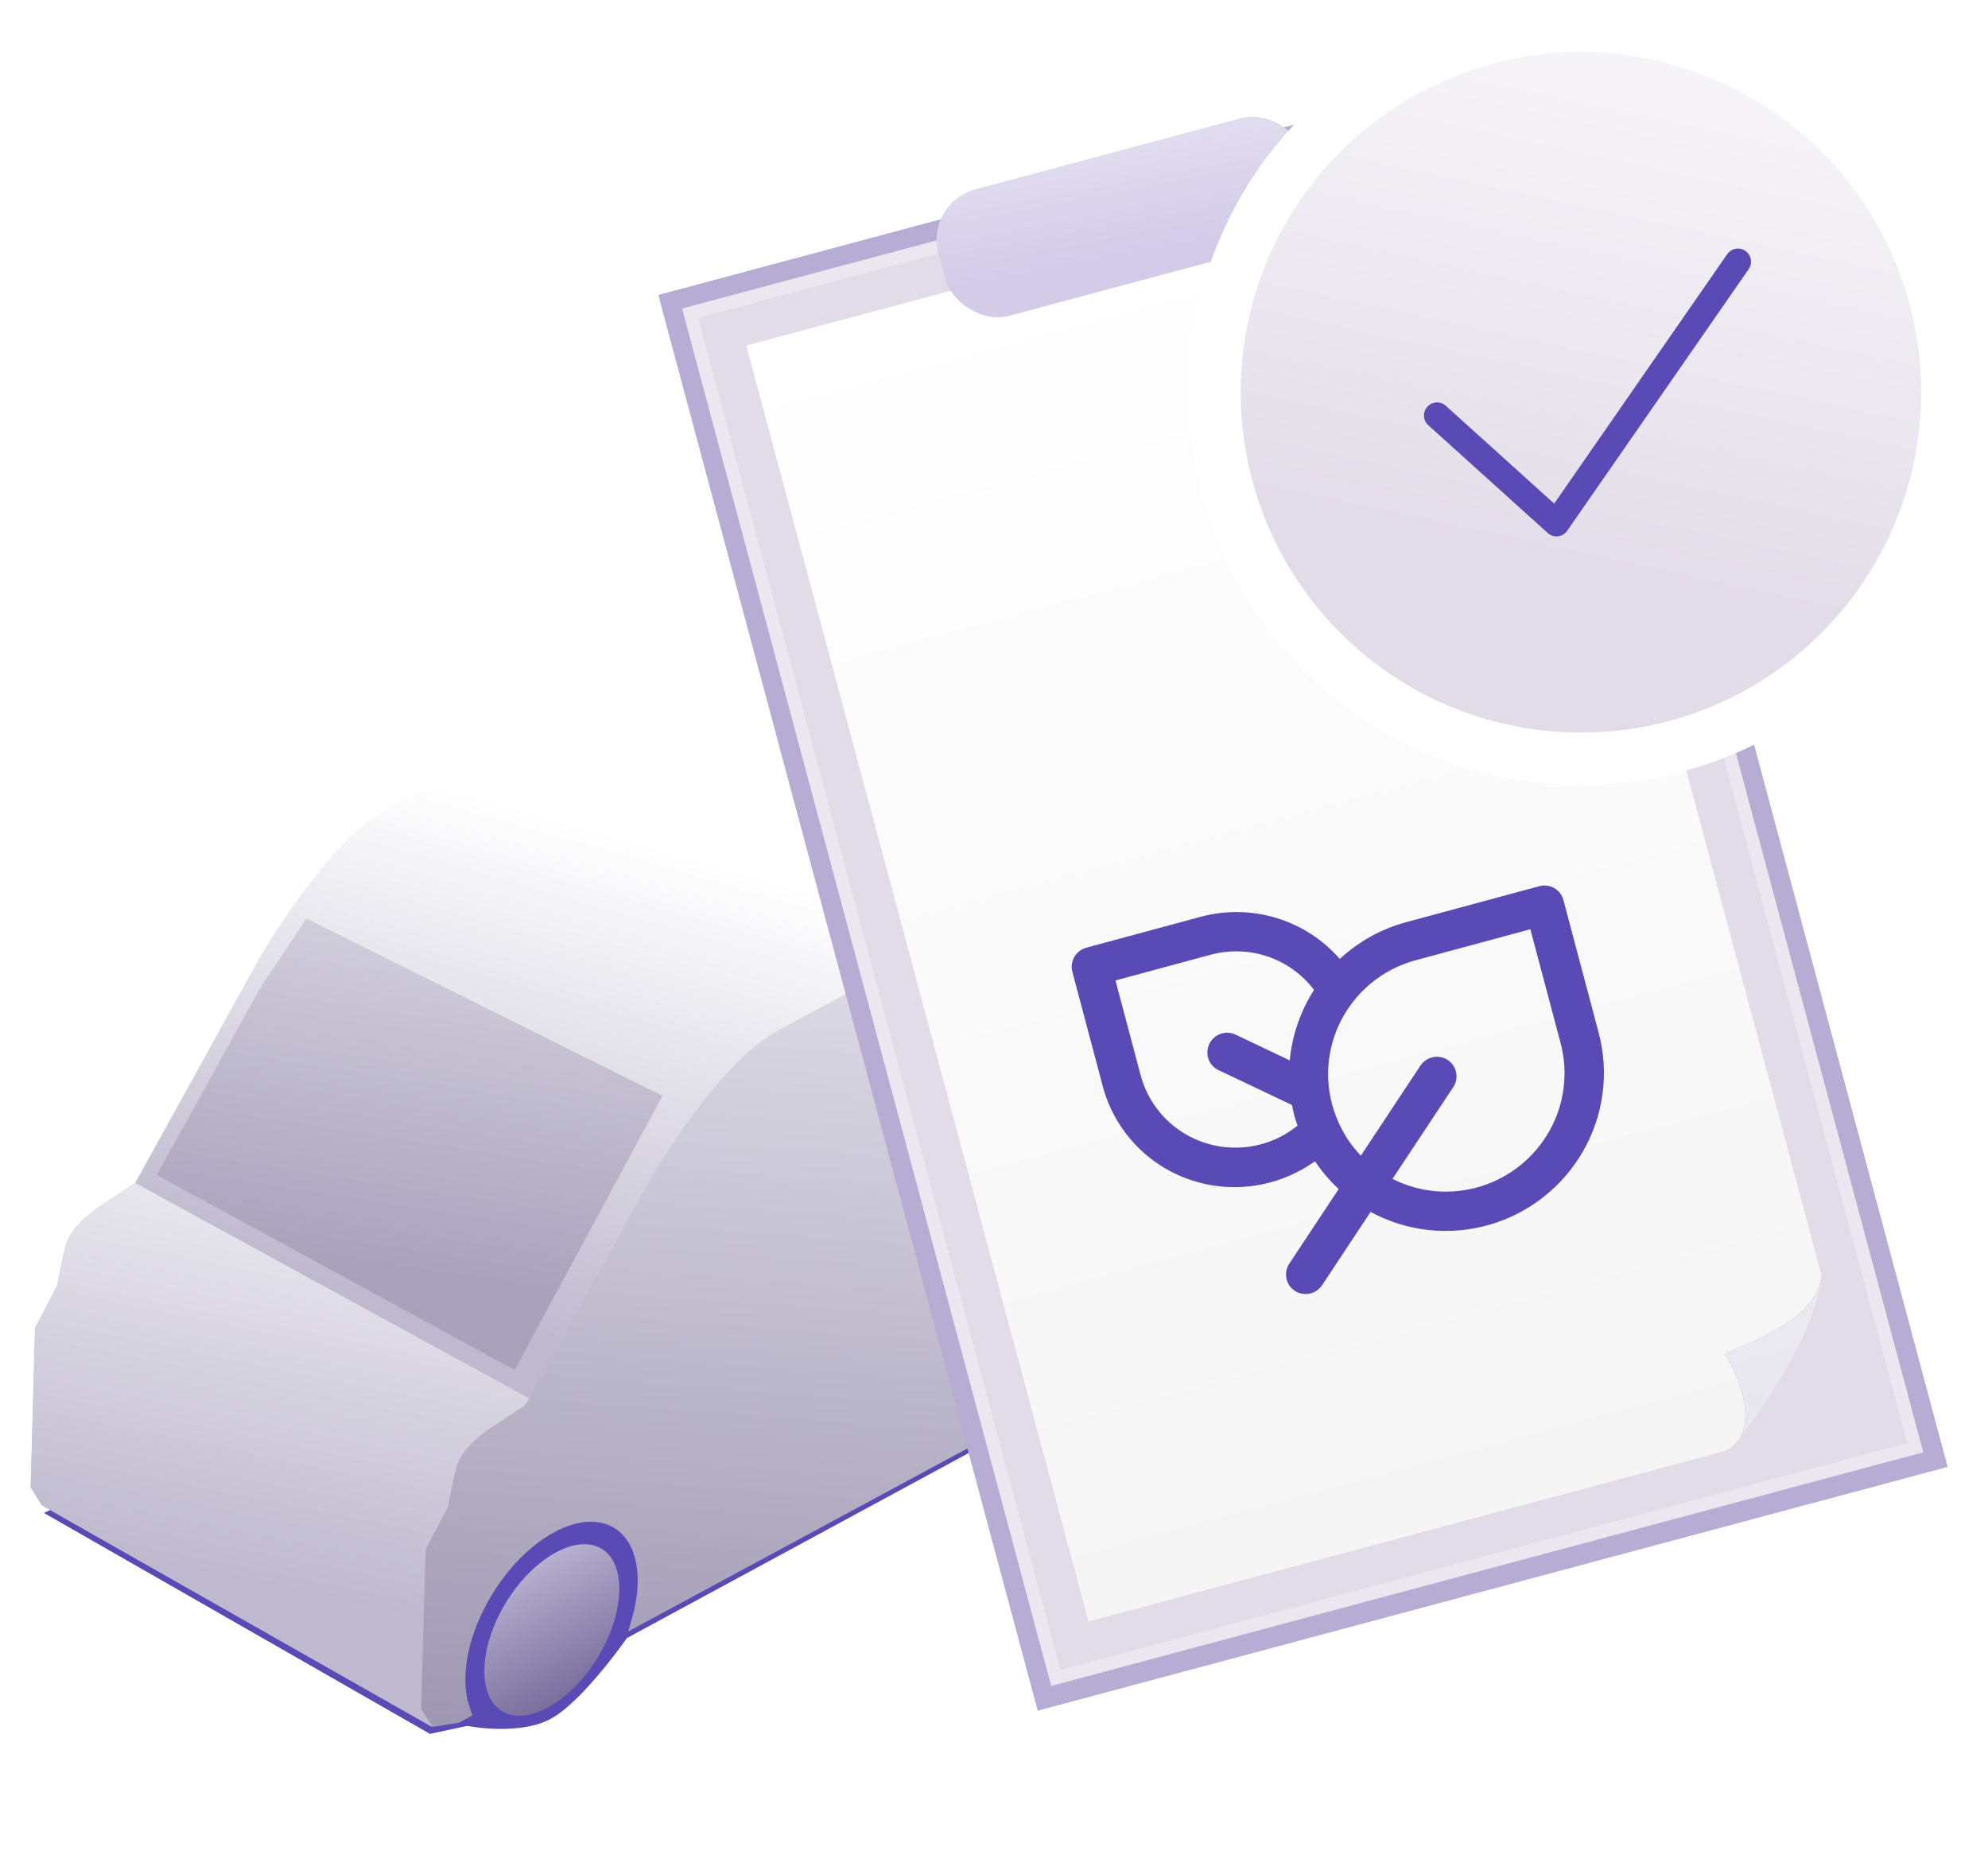 <svg width="122" height="115" viewBox="0 0 122 115" fill="none" xmlns="http://www.w3.org/2000/svg">
<g style="mix-blend-mode:multiply" filter="url(#filter0_ddi_1317_6134)">
<path d="M26.384 105.893L2.695 92.333L54.647 67.501L77.682 68.645L81.929 75.996L77.682 78.447C77.682 78.447 75.395 82.531 72.781 84.001C70.167 85.472 68.043 84.001 68.043 84.001L38.473 100.012C38.473 100.012 35.859 103.769 33.899 104.913C31.938 106.056 28.671 105.403 28.671 105.403L26.384 105.893Z" fill="#594AB5"/>
</g>
<path fill-rule="evenodd" clip-rule="evenodd" d="M19.051 54.162C20.459 52.343 22.138 50.532 23.738 49.669L54.872 32.868L55.947 33.05L56.031 32.9L58.146 31.759L82.033 45.368L58.207 60.156L58.728 60.322L57.931 62.43L28.938 97.483L26.487 105.978L2.571 92.398L1.878 91.292L2.15 81.5L3.523 78.878C3.629 78.286 3.849 77.141 4.05 76.417C4.148 76.063 4.345 75.741 4.539 75.487C4.734 75.23 4.96 74.998 5.175 74.799C5.601 74.407 6.063 74.079 6.367 73.89L8.293 72.612L15.72 59.17L15.722 59.167C16.415 57.932 17.631 55.997 19.051 54.162Z" fill="url(#paint0_linear_1317_6134)"/>
<path fill-rule="evenodd" clip-rule="evenodd" d="M18.804 56.378L40.656 67.26L31.579 84.087L9.626 72.12L15.963 60.651L18.804 56.378Z" fill="url(#paint1_linear_1317_6134)"/>
<path fill-rule="evenodd" clip-rule="evenodd" d="M32.575 85.884L28.951 97.483L26.5 105.978L2.585 92.398L1.891 91.292L2.163 81.5L3.537 78.878C3.642 78.286 3.862 77.141 4.063 76.417C4.161 76.063 4.359 75.741 4.552 75.487C4.748 75.23 4.973 74.998 5.189 74.799C5.615 74.407 6.077 74.079 6.38 73.89L8.307 72.612L32.575 85.884Z" fill="url(#paint2_linear_1317_6134)"/>
<path fill-rule="evenodd" clip-rule="evenodd" d="M43.02 67.763C44.428 65.944 46.107 64.133 47.706 63.27L78.841 46.47L79.916 46.651L79.999 46.501L82.115 45.36L82.5 47.316L82.638 71.671L82.176 73.757L82.697 73.923L81.9 76.031L78.437 78.613L77.538 79.098L77.773 78.274C77.977 77.56 78.097 76.846 78.116 76.159C78.208 72.844 75.916 71.433 72.998 73.008C70.08 74.583 67.639 78.546 67.547 81.861C67.528 82.548 67.612 83.153 67.781 83.666L67.976 84.257L38.553 100.134L38.788 99.31C38.992 98.596 39.111 97.882 39.131 97.195C39.223 93.88 36.931 92.47 34.013 94.044C31.095 95.619 28.654 99.583 28.562 102.898C28.543 103.585 28.627 104.189 28.796 104.702L28.991 105.294L28.177 105.733L26.54 105.999L25.847 104.893L26.119 95.101L27.492 92.479C27.598 91.887 27.818 90.743 28.018 90.018C28.117 89.664 28.314 89.342 28.508 89.088C28.703 88.831 28.928 88.599 29.144 88.401C29.57 88.008 30.032 87.68 30.336 87.491L32.262 86.213L39.689 72.772L39.691 72.768C40.383 71.534 41.599 69.598 43.02 67.763Z" fill="url(#paint3_linear_1317_6134)"/>
<path d="M38.238 97.686C38.161 100.43 36.142 103.71 33.727 105.013C31.312 106.316 29.416 105.149 29.492 102.406C29.568 99.662 31.588 96.382 34.003 95.079C36.418 93.776 38.314 94.943 38.238 97.686Z" fill="url(#paint4_linear_1317_6134)" stroke="#594AB5" stroke-width="0.47"/>
<path d="M77.214 76.65C77.138 79.393 75.118 82.673 72.704 83.977C70.288 85.28 68.392 84.112 68.469 81.369C68.545 78.626 70.564 75.346 72.979 74.043C75.394 72.74 77.29 73.907 77.214 76.65Z" fill="url(#paint5_linear_1317_6134)" stroke="#594AB5" stroke-width="0.47"/>
<rect x="40.398" y="18.104" width="57.813" height="89.961" transform="rotate(-15 40.398 18.104)" fill="#B7ADD4"/>
<rect x="41.859" y="18.938" width="55.404" height="87.522" transform="rotate(-15 41.859 18.938)" fill="#E2DBE8"/>
<rect x="42.351" y="19.222" width="54.601" height="86.719" transform="rotate(-15 42.351 19.222)" stroke="white" stroke-opacity="0.3" stroke-width="0.803"/>
<path d="M45.797 21.208L93.108 8.531L111.799 78.288C111.464 80.697 108.653 81.901 105.843 83.106C106.5 84.091 107.694 86.69 106.787 88.234C106.586 88.577 106.281 88.868 105.843 89.078L66.787 99.543L45.797 21.208Z" fill="#E2DBE8"/>
<path d="M45.797 21.208L93.108 8.531L111.799 78.288C111.464 80.697 108.653 81.901 105.843 83.106C106.5 84.091 107.694 86.69 106.787 88.234C106.586 88.577 106.281 88.868 105.843 89.078L66.787 99.543L45.797 21.208Z" fill="#D3CBE8"/>
<path d="M45.797 21.208L93.108 8.531L111.799 78.288C111.464 80.697 108.653 81.901 105.843 83.106C106.5 84.091 107.694 86.69 106.787 88.234C106.586 88.577 106.281 88.868 105.843 89.078L66.787 99.543L45.797 21.208Z" fill="url(#paint6_linear_1317_6134)" fill-opacity="0.2"/>
<path d="M45.797 21.208L93.108 8.531L111.799 78.288C111.464 80.697 108.653 81.901 105.843 83.106C106.5 84.091 107.694 86.69 106.787 88.234C106.586 88.577 106.281 88.868 105.843 89.078L66.787 99.543L45.797 21.208Z" fill="url(#paint7_linear_1317_6134)"/>
<path d="M45.797 21.208L93.108 8.531L111.799 78.288C111.464 80.697 108.653 81.901 105.843 83.106C106.5 84.091 107.694 86.69 106.787 88.234C106.586 88.577 106.281 88.868 105.843 89.078L66.787 99.543L45.797 21.208Z" fill="url(#paint8_linear_1317_6134)"/>
<path d="M111.799 78.288C111.464 80.697 108.653 81.901 105.843 83.106C106.5 84.091 107.694 86.69 106.787 88.234L106.924 88.112C106.924 88.112 111.464 82.303 111.799 78.288Z" fill="#E2DBE8"/>
<path d="M111.799 78.288C111.464 80.697 108.653 81.901 105.843 83.106C106.5 84.091 107.694 86.69 106.787 88.234L106.924 88.112C106.924 88.112 111.464 82.303 111.799 78.288Z" fill="#D3CBE8"/>
<path d="M111.799 78.288C111.464 80.697 108.653 81.901 105.843 83.106C106.5 84.091 107.694 86.69 106.787 88.234L106.924 88.112C106.924 88.112 111.464 82.303 111.799 78.288Z" fill="url(#paint9_linear_1317_6134)" fill-opacity="0.2"/>
<path d="M111.799 78.288C111.464 80.697 108.653 81.901 105.843 83.106C106.5 84.091 107.694 86.69 106.787 88.234L106.924 88.112C106.924 88.112 111.464 82.303 111.799 78.288Z" fill="url(#paint10_linear_1317_6134)"/>
<path d="M111.799 78.288C111.464 80.697 108.653 81.901 105.843 83.106C106.5 84.091 107.694 86.69 106.787 88.234L106.924 88.112C106.924 88.112 111.464 82.303 111.799 78.288Z" fill="url(#paint11_linear_1317_6134)" fill-opacity="0.8"/>
<rect x="56.758" y="12.455" width="23.286" height="8.03" rx="3.212" transform="rotate(-15 56.758 12.455)" fill="#D3CBE8"/>
<rect x="56.758" y="12.455" width="23.286" height="8.03" rx="3.212" transform="rotate(-15 56.758 12.455)" fill="url(#paint12_linear_1317_6134)"/>
<circle cx="97.018" cy="24.089" r="24.089" fill="white"/>
<circle cx="97.017" cy="24.089" r="20.877" fill="#E2DBE8"/>
<circle cx="97.017" cy="24.089" r="20.877" fill="url(#paint13_linear_1317_6134)"/>
<path d="M106.655 16.059L95.518 32.118L88.188 25.502" stroke="#594AB5" stroke-width="1.606" stroke-linecap="round" stroke-linejoin="round"/>
<path d="M94.466 54.392L86.288 56.603C84.769 57.013 83.374 57.787 82.22 58.86C81.187 57.671 79.84 56.799 78.329 56.343C76.819 55.884 75.208 55.86 73.678 56.272L66.668 58.167C66.023 58.342 65.638 59.004 65.809 59.647L67.663 66.627C68.358 69.298 70.33 71.449 72.933 72.376C75.537 73.304 78.44 72.892 80.698 71.273C81.114 71.898 81.603 72.47 82.153 72.981L79.121 77.56C78.753 78.118 78.906 78.865 79.462 79.229C80.019 79.593 80.768 79.435 81.137 78.879L84.11 74.386L84.111 74.384C86.332 75.593 88.947 75.877 91.389 75.177C93.832 74.474 95.905 72.844 97.163 70.637C98.419 68.431 98.759 65.825 98.106 63.383L95.943 55.24C95.861 54.931 95.66 54.668 95.383 54.509C95.106 54.35 94.776 54.308 94.466 54.392ZM77.385 70.233C75.837 70.648 74.189 70.436 72.805 69.641C71.421 68.848 70.412 67.536 69.999 65.995L68.455 60.178L74.296 58.599C75.453 58.288 76.675 58.327 77.804 58.71C78.934 59.095 79.922 59.809 80.639 60.759C79.805 62.063 79.293 63.545 79.149 65.083L75.786 63.484C75.191 63.229 74.496 63.49 74.213 64.075C73.932 64.661 74.162 65.361 74.736 65.661L79.29 67.826C79.33 68.03 79.365 68.232 79.419 68.436C79.478 68.659 79.554 68.872 79.628 69.087C78.97 69.622 78.206 70.014 77.385 70.233ZM95.769 64.015C96.253 65.823 96.011 67.753 95.096 69.395C94.18 71.038 92.662 72.265 90.863 72.819C89.064 73.372 87.125 73.206 85.455 72.357L89.183 66.726L89.183 66.728C89.552 66.17 89.399 65.423 88.843 65.058C88.287 64.695 87.536 64.852 87.168 65.409L83.513 70.931C82.948 70.343 82.489 69.663 82.156 68.921L82.151 68.902C81.268 66.974 81.287 64.749 82.204 62.825C83.122 60.901 84.844 59.475 86.906 58.93L93.916 57.035L95.769 64.015Z" fill="#594AB5"/>
<defs>
<filter id="filter0_ddi_1317_6134" x="2.167" y="67.369" width="80.29" height="39.58" filterUnits="userSpaceOnUse" color-interpolation-filters="sRGB">
<feFlood flood-opacity="0" result="BackgroundImageFix"/>
<feColorMatrix in="SourceAlpha" type="matrix" values="0 0 0 0 0 0 0 0 0 0 0 0 0 0 0 0 0 0 127 0" result="hardAlpha"/>
<feOffset dy="0.528"/>
<feGaussianBlur stdDeviation="0.264"/>
<feComposite in2="hardAlpha" operator="out"/>
<feColorMatrix type="matrix" values="0 0 0 0 0.282 0 0 0 0 0.212 0 0 0 0 0.51 0 0 0 0.4 0"/>
<feBlend mode="normal" in2="BackgroundImageFix" result="effect1_dropShadow_1317_6134"/>
<feColorMatrix in="SourceAlpha" type="matrix" values="0 0 0 0 0 0 0 0 0 0 0 0 0 0 0 0 0 0 127 0" result="hardAlpha"/>
<feOffset dy="0.132"/>
<feGaussianBlur stdDeviation="0.066"/>
<feComposite in2="hardAlpha" operator="out"/>
<feColorMatrix type="matrix" values="0 0 0 0 0.282 0 0 0 0 0.212 0 0 0 0 0.51 0 0 0 0.5 0"/>
<feBlend mode="normal" in2="effect1_dropShadow_1317_6134" result="effect2_dropShadow_1317_6134"/>
<feBlend mode="normal" in="SourceGraphic" in2="effect2_dropShadow_1317_6134" result="shape"/>
<feColorMatrix in="SourceAlpha" type="matrix" values="0 0 0 0 0 0 0 0 0 0 0 0 0 0 0 0 0 0 127 0" result="hardAlpha"/>
<feOffset dy="-0.132"/>
<feGaussianBlur stdDeviation="0.132"/>
<feComposite in2="hardAlpha" operator="arithmetic" k2="-1" k3="1"/>
<feColorMatrix type="matrix" values="0 0 0 0 0.282 0 0 0 0 0.212 0 0 0 0 0.51 0 0 0 0.43 0"/>
<feBlend mode="normal" in2="shape" result="effect3_innerShadow_1317_6134"/>
</filter>
<linearGradient id="paint0_linear_1317_6134" x1="21.423" y1="79.022" x2="30.018" y2="48.991" gradientUnits="userSpaceOnUse">
<stop stop-color="#BEB9CE"/>
<stop offset="1" stop-color="white"/>
</linearGradient>
<linearGradient id="paint1_linear_1317_6134" x1="21.481" y1="77.916" x2="28.356" y2="33.952" gradientUnits="userSpaceOnUse">
<stop stop-color="#A8A2BC"/>
<stop offset="1" stop-color="white"/>
</linearGradient>
<linearGradient id="paint2_linear_1317_6134" x1="30.258" y1="64.483" x2="23.334" y2="98.694" gradientUnits="userSpaceOnUse">
<stop stop-color="white"/>
<stop offset="1" stop-color="#BEB9CE"/>
</linearGradient>
<linearGradient id="paint3_linear_1317_6134" x1="86.352" y1="42.996" x2="80.344" y2="123.894" gradientUnits="userSpaceOnUse">
<stop stop-color="#F5F5FA"/>
<stop offset="1" stop-color="#8C84A3"/>
</linearGradient>
<linearGradient id="paint4_linear_1317_6134" x1="34.009" y1="94.844" x2="38.292" y2="102.781" gradientUnits="userSpaceOnUse">
<stop stop-color="#BAB3D1"/>
<stop offset="1" stop-color="#776B9B"/>
</linearGradient>
<linearGradient id="paint5_linear_1317_6134" x1="72.986" y1="73.808" x2="77.269" y2="81.745" gradientUnits="userSpaceOnUse">
<stop stop-color="#BAB3D1"/>
<stop offset="1" stop-color="#776B9B"/>
</linearGradient>
<linearGradient id="paint6_linear_1317_6134" x1="97.576" y1="25.207" x2="89.06" y2="87.362" gradientUnits="userSpaceOnUse">
<stop stop-color="#483682" stop-opacity="0"/>
<stop offset="1" stop-color="#483682"/>
</linearGradient>
<linearGradient id="paint7_linear_1317_6134" x1="80.353" y1="17.168" x2="75.515" y2="77.286" gradientUnits="userSpaceOnUse">
<stop stop-color="white" stop-opacity="0.3"/>
<stop offset="1" stop-color="white" stop-opacity="0"/>
</linearGradient>
<linearGradient id="paint8_linear_1317_6134" x1="69.453" y1="14.87" x2="90.442" y2="93.205" gradientUnits="userSpaceOnUse">
<stop stop-color="white"/>
<stop offset="1" stop-color="#F5F5F5"/>
</linearGradient>
<linearGradient id="paint9_linear_1317_6134" x1="97.576" y1="25.207" x2="89.06" y2="87.362" gradientUnits="userSpaceOnUse">
<stop stop-color="#483682" stop-opacity="0"/>
<stop offset="1" stop-color="#483682"/>
</linearGradient>
<linearGradient id="paint10_linear_1317_6134" x1="80.353" y1="17.168" x2="75.515" y2="77.286" gradientUnits="userSpaceOnUse">
<stop stop-color="white" stop-opacity="0.3"/>
<stop offset="1" stop-color="white" stop-opacity="0"/>
</linearGradient>
<linearGradient id="paint11_linear_1317_6134" x1="69.453" y1="14.87" x2="90.442" y2="93.205" gradientUnits="userSpaceOnUse">
<stop stop-color="white"/>
<stop offset="1" stop-color="#F5F5F5"/>
</linearGradient>
<linearGradient id="paint12_linear_1317_6134" x1="73.124" y1="12.954" x2="72.656" y2="19.258" gradientUnits="userSpaceOnUse">
<stop stop-color="white" stop-opacity="0.3"/>
<stop offset="1" stop-color="white" stop-opacity="0"/>
</linearGradient>
<linearGradient id="paint13_linear_1317_6134" x1="105.486" y1="5.807" x2="98.71" y2="37.312" gradientUnits="userSpaceOnUse">
<stop stop-color="white" stop-opacity="0.7"/>
<stop offset="1" stop-color="white" stop-opacity="0"/>
</linearGradient>
</defs>
</svg>
